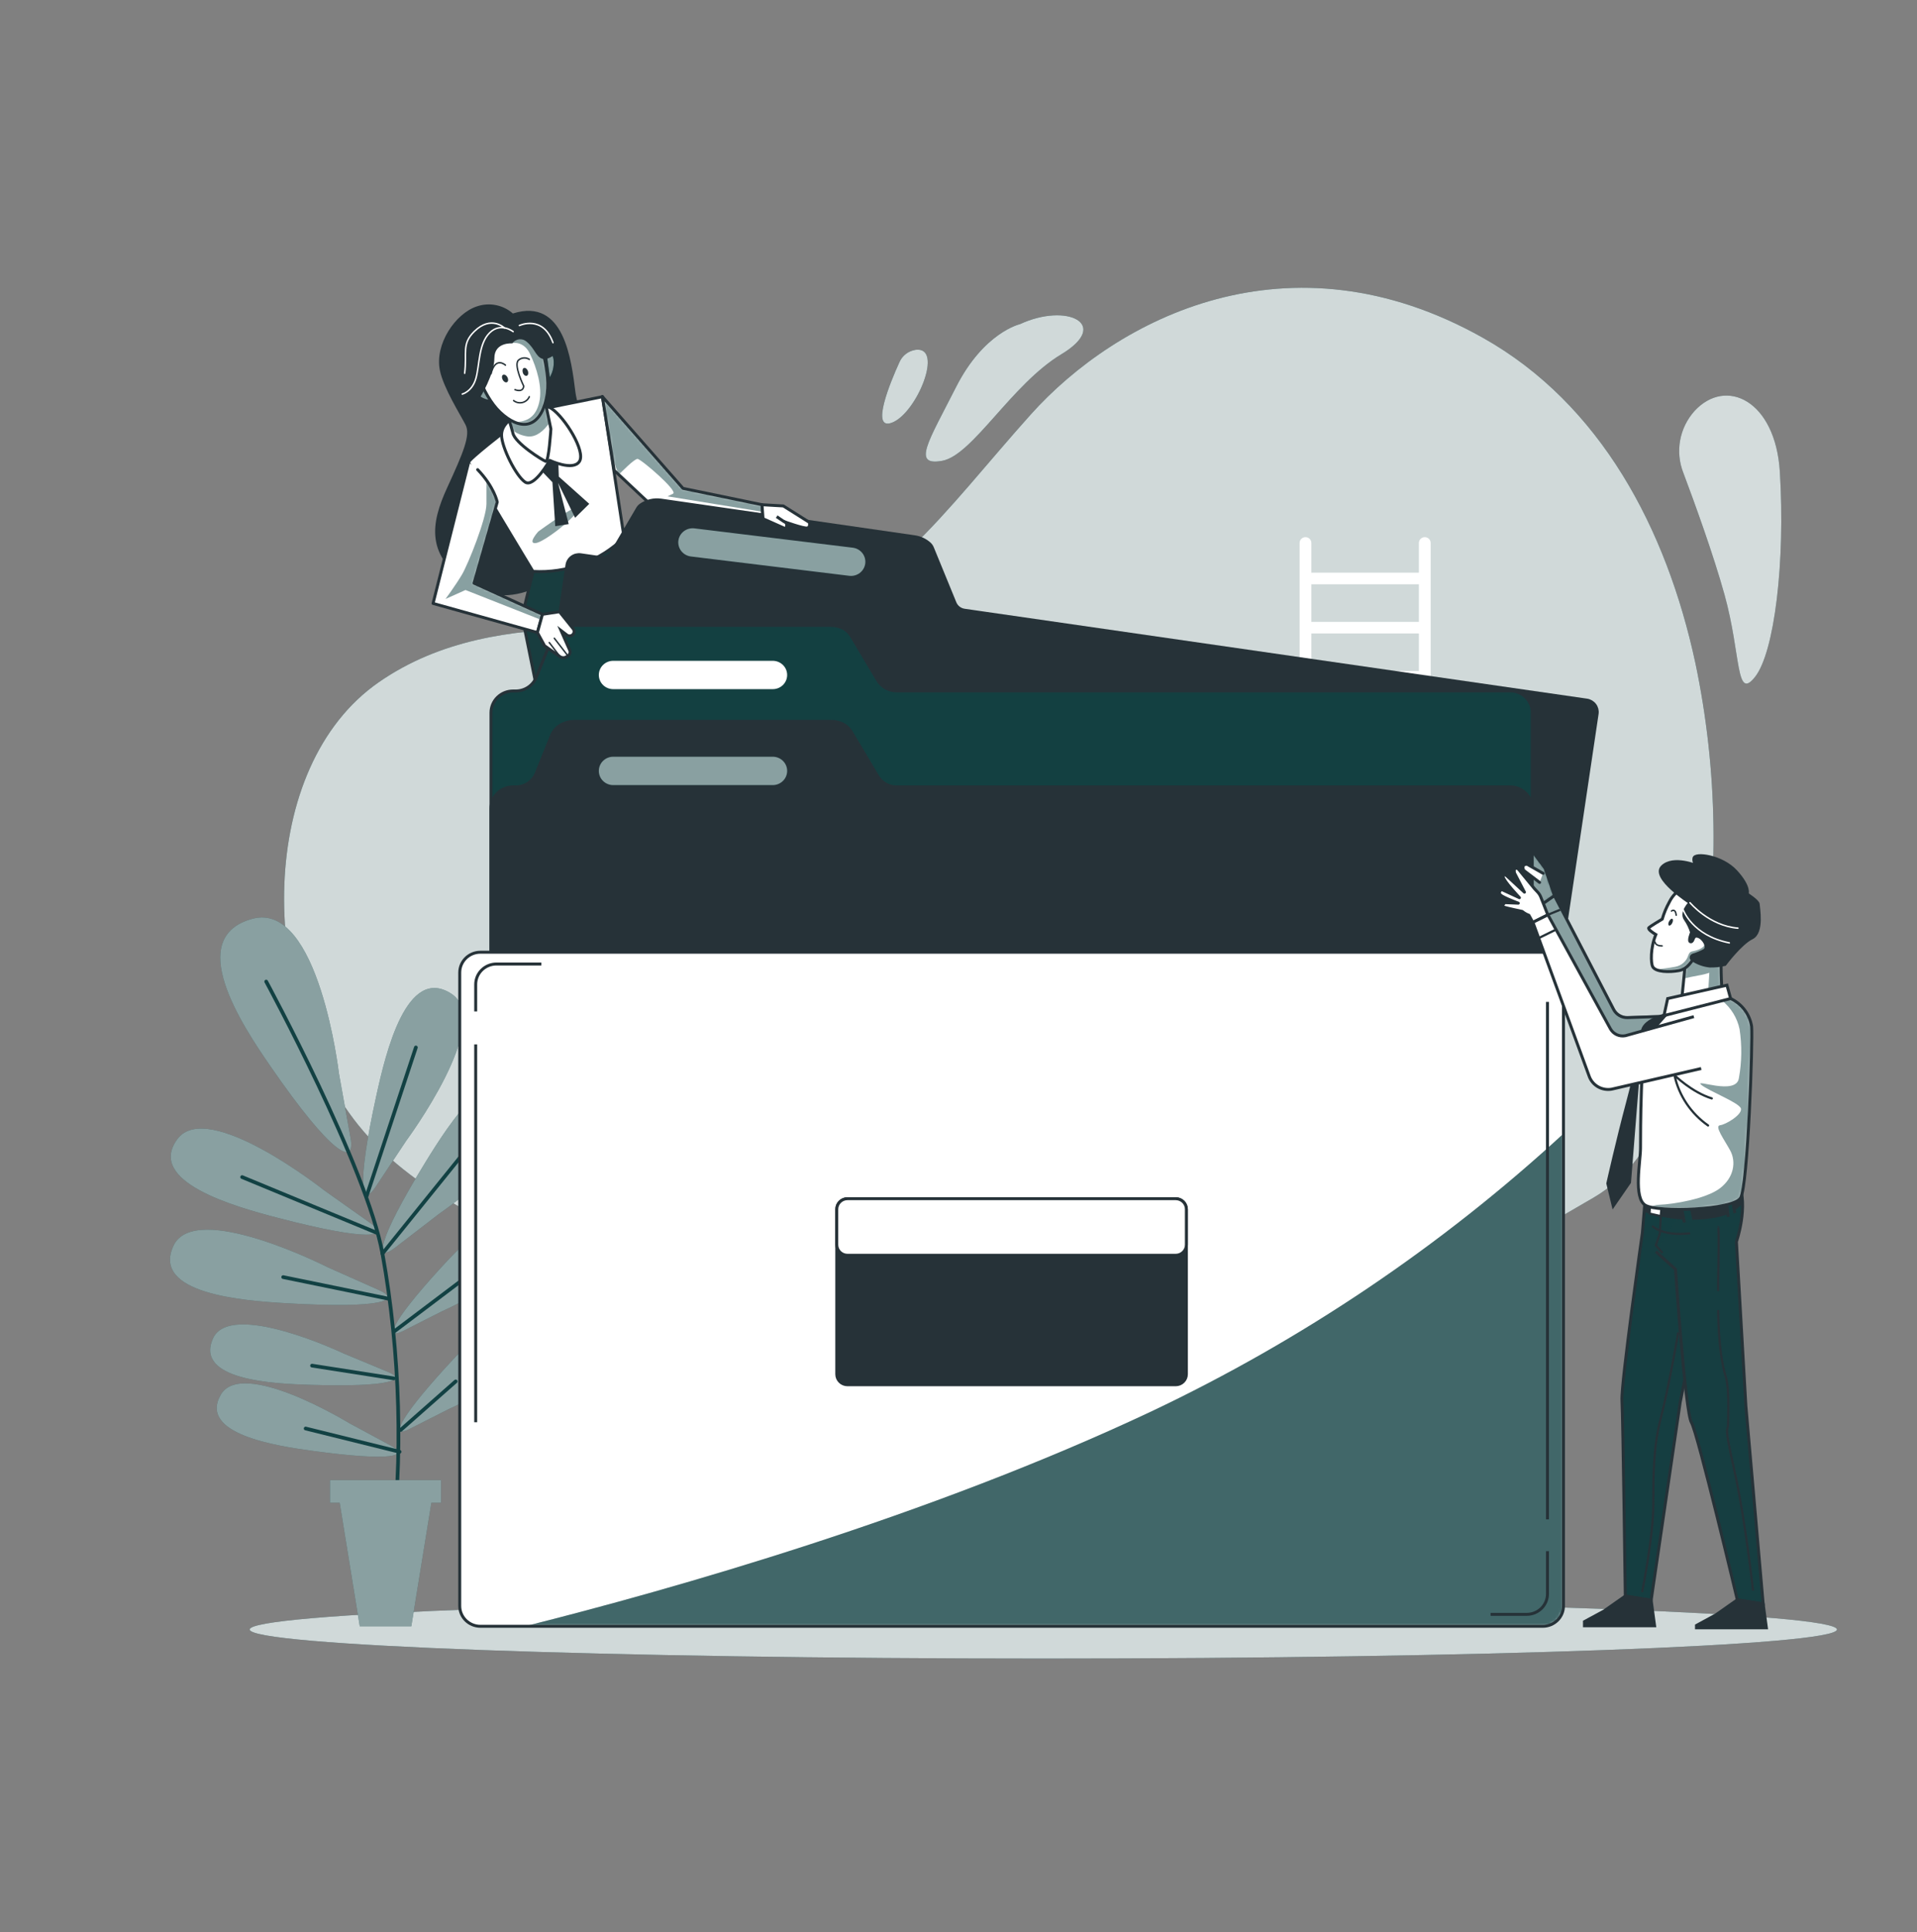 <svg width="649" height="654" viewBox="0 0 649 654" fill="none" xmlns="http://www.w3.org/2000/svg">
<rect x="0" y="0" width="649" height="654" fill="#808080" stroke="none"/>
<path d="M502.077 114.358C436.341 77.355 378.122 107.818 348.998 140.257C319.875 172.695 298.176 205.461 261.616 211.477C225.056 217.494 169.586 202.23 128.258 230.901C86.931 259.573 87.09 335.724 119.812 378.901C152.534 422.079 237.194 442.719 334.869 456.597C369.916 461.825 405.682 459.87 439.927 450.855L484.295 434.988C505.968 425.244 524.135 414.27 539.513 405.362C562.913 391.759 571.16 358.601 575.635 334.312C582.132 297.913 581.568 260.632 573.975 224.44C564.174 178.843 541.824 136.712 502.077 114.358Z" fill="#124143"/>
<path opacity="0.8" d="M502.077 114.358C436.341 77.355 378.122 107.818 348.998 140.257C319.875 172.695 298.176 205.461 261.616 211.477C225.056 217.494 169.586 202.23 128.258 230.901C86.931 259.573 87.09 335.724 119.812 378.901C152.534 422.079 237.194 442.719 334.869 456.597C369.916 461.825 405.682 459.87 439.927 450.855L484.295 434.988C505.968 425.244 524.135 414.27 539.513 405.362C562.913 391.759 571.16 358.601 575.635 334.312C582.132 297.913 581.568 260.632 573.975 224.44C564.174 178.843 541.824 136.712 502.077 114.358Z" fill="white"/>
<path opacity="0.8" d="M602.567 159.681C601.079 135.509 584.32 127.582 573.696 139.093C571.172 141.901 569.481 145.338 568.809 149.03C568.136 152.721 568.509 156.524 569.885 160.021C573.616 169.948 580.031 187.567 583.855 201.354C589.486 221.706 587.6 237.428 594.174 229.109C600.747 220.79 604.439 190.209 602.567 159.681Z" fill="#124143"/>
<path opacity="0.8" d="M602.567 159.681C601.079 135.509 584.32 127.582 573.696 139.093C571.172 141.901 569.481 145.338 568.809 149.03C568.136 152.721 568.509 156.524 569.885 160.021C573.616 169.948 580.031 187.567 583.855 201.354C589.486 221.706 587.6 237.428 594.174 229.109C600.747 220.79 604.439 190.209 602.567 159.681Z" fill="white"/>
<path d="M318.959 155.979C329.278 154.135 342.425 130.081 359.33 119.904C376.236 109.728 361.216 102.325 345.28 109.728C345.28 109.728 333.062 112.501 323.674 131.009C314.285 149.517 308.627 157.823 318.959 155.979Z" fill="#124143"/>
<path opacity="0.8" d="M318.959 155.979C329.278 154.135 342.425 130.081 359.33 119.904C376.236 109.728 361.216 102.325 345.28 109.728C345.28 109.728 333.062 112.501 323.674 131.009C314.285 149.517 308.627 157.823 318.959 155.979Z" fill="white"/>
<path d="M302.054 143.03C310.433 139.721 319.57 117.249 310.022 118.4C308.815 118.572 307.674 119.048 306.709 119.781C305.744 120.514 304.986 121.48 304.51 122.586C301.456 129.27 294.511 145.999 302.054 143.03Z" fill="#124143"/>
<path opacity="0.8" d="M302.054 143.03C310.433 139.721 319.57 117.249 310.022 118.4C308.815 118.572 307.674 119.048 306.709 119.781C305.744 120.514 304.986 121.48 304.51 122.586C301.456 129.27 294.511 145.999 302.054 143.03Z" fill="white"/>
<path d="M353.221 561.381C501.61 561.381 621.902 556.977 621.902 551.544C621.902 546.112 501.61 541.708 353.221 541.708C204.833 541.708 84.54 546.112 84.54 551.544C84.54 556.977 204.833 561.381 353.221 561.381Z" fill="#124143"/>
<path opacity="0.8" d="M353.221 561.381C501.61 561.381 621.902 556.977 621.902 551.544C621.902 546.112 501.61 541.708 353.221 541.708C204.833 541.708 84.54 546.112 84.54 551.544C84.54 556.977 204.833 561.381 353.221 561.381Z" fill="white"/>
<path d="M482.356 181.812C481.828 181.812 481.321 182.019 480.948 182.387C480.574 182.755 480.364 183.254 480.364 183.774V193.833H443.964V183.774C443.964 183.254 443.754 182.755 443.38 182.387C443.007 182.019 442.5 181.812 441.972 181.812C441.443 181.812 440.937 182.019 440.563 182.387C440.19 182.755 439.98 183.254 439.98 183.774V437.134C439.98 437.654 440.19 438.153 440.563 438.521C440.937 438.889 441.443 439.096 441.972 439.096C442.5 439.096 443.007 438.889 443.38 438.521C443.754 438.153 443.964 437.654 443.964 437.134V380.458H480.364V437.134C480.364 437.654 480.574 438.153 480.948 438.521C481.321 438.889 481.828 439.096 482.356 439.096C482.885 439.096 483.391 438.889 483.765 438.521C484.138 438.153 484.348 437.654 484.348 437.134V183.735C484.338 183.221 484.123 182.732 483.751 182.373C483.378 182.013 482.878 181.812 482.356 181.812ZM480.364 376.573H443.964V363.859H480.364V376.573ZM480.364 359.922H443.964V347.222H480.364V359.922ZM480.364 343.285H443.964V330.623H480.364V343.285ZM480.364 326.66H443.964V314.051H480.364V326.66ZM480.364 310.048H443.964V297.583H480.364V310.048ZM480.364 293.489H443.964V280.945H480.364V293.489ZM480.364 277.008H443.964V264.347H480.364V277.008ZM480.364 260.37H443.964V247.709H480.364V260.37ZM480.364 243.772H443.964V231.071H480.364V243.772ZM480.364 227.134H443.964V214.407H480.364V227.134ZM480.364 210.483H443.964V197.757H480.364V210.483Z" fill="white"/>
<path d="M137.554 386.069C137.554 386.069 167.368 345.874 152.826 336.365C137.7 326.542 130.595 356.299 127.395 370.91C120.569 402.092 122.495 408.711 127.076 401.857L137.554 386.069Z" fill="#124143"/>
<path opacity="0.5" d="M137.554 386.069C137.554 386.069 167.368 345.874 152.826 336.365C137.7 326.542 130.595 356.299 127.395 370.91C120.569 402.092 122.495 408.711 127.076 401.857L137.554 386.069Z" fill="white"/>
<path d="M148.736 410.79C148.736 410.79 190.183 382.302 179.546 368.725C168.483 354.586 151.95 380.497 144.101 393.263C127.355 420.574 127.01 427.454 133.597 422.432L148.736 410.79Z" fill="#124143"/>
<path opacity="0.5" d="M148.736 410.79C148.736 410.79 190.183 382.302 179.546 368.725C168.483 354.586 151.95 380.497 144.101 393.263C127.355 420.574 127.01 427.454 133.597 422.432L148.736 410.79Z" fill="white"/>
<path d="M149.639 443.831C149.639 443.831 185.495 427.965 179.373 416.062C172.998 403.675 156.545 421.098 148.67 429.756C131.844 448.252 130.569 453.457 136.346 450.567L149.639 443.831Z" fill="#124143"/>
<path opacity="0.5" d="M149.639 443.831C149.639 443.831 185.495 427.965 179.373 416.062C172.998 403.675 156.545 421.098 148.67 429.756C131.844 448.252 130.569 453.457 136.346 450.567L149.639 443.831Z" fill="white"/>
<path d="M151.764 477.015C151.764 477.015 187.62 461.148 181.511 449.246C175.123 436.872 158.683 454.281 150.794 462.954C133.982 481.449 132.694 486.654 138.484 483.751L151.764 477.015Z" fill="#124143"/>
<path opacity="0.5" d="M151.764 477.015C151.764 477.015 187.62 461.148 181.511 449.246C175.123 436.872 158.683 454.281 150.794 462.954C133.982 481.449 132.694 486.654 138.484 483.751L151.764 477.015Z" fill="white"/>
<path d="M109.706 402.864C109.706 402.864 70.291 371.694 60.052 385.559C49.428 399.947 79.255 408.358 93.929 412.177C125.244 420.326 132.043 418.717 125.297 413.904L109.706 402.864Z" fill="#124143"/>
<path opacity="0.5" d="M109.706 402.864C109.706 402.864 70.291 371.694 60.052 385.559C49.428 399.947 79.255 408.358 93.929 412.177C125.244 420.326 132.043 418.717 125.297 413.904L109.706 402.864Z" fill="white"/>
<path d="M110.875 428.906C110.875 428.906 65.962 406.069 58.724 421.673C51.194 437.905 82.137 440.26 97.236 441.123C129.573 442.98 135.921 440.077 128.338 436.676L110.875 428.906Z" fill="#124143"/>
<path opacity="0.5" d="M110.875 428.906C110.875 428.906 65.962 406.069 58.724 421.673C51.194 437.905 82.137 440.26 97.236 441.123C129.573 442.98 135.921 440.077 128.338 436.676L110.875 428.906Z" fill="white"/>
<path d="M116.306 458.101C116.306 458.101 77.794 439.789 72.044 453.17C66.055 467.074 92.269 468.356 105.111 468.735C132.495 469.572 137.793 466.956 131.299 464.34L116.306 458.101Z" fill="#124143"/>
<path opacity="0.5" d="M116.306 458.101C116.306 458.101 77.794 439.789 72.044 453.17C66.055 467.074 92.269 468.356 105.111 468.735C132.495 469.572 137.793 466.956 131.299 464.34L116.306 458.101Z" fill="white"/>
<path d="M118.192 481.684C118.192 481.684 81.858 459.448 74.7 472.149C67.25 485.346 93.186 489.362 105.908 491.089C133.052 494.777 138.59 492.75 132.468 489.388L118.192 481.684Z" fill="#124143"/>
<path opacity="0.5" d="M118.192 481.684C118.192 481.684 81.858 459.448 74.7 472.149C67.25 485.346 93.186 489.362 105.908 491.089C133.052 494.777 138.59 492.75 132.468 489.388L118.192 481.684Z" fill="white"/>
<path d="M114.752 363.375C114.752 363.375 107.927 304.999 85.537 310.964C62.283 317.19 81.752 346.725 91.632 361.008C112.628 391.406 120.357 394.754 118.697 385.258L114.752 363.375Z" fill="#124143"/>
<path opacity="0.5" d="M114.752 363.375C114.752 363.375 107.927 304.999 85.537 310.964C62.283 317.19 81.752 346.725 91.632 361.008C112.628 391.406 120.357 394.754 118.697 385.258L114.752 363.375Z" fill="white"/>
<path d="M90.118 332.232C90.118 332.232 124.194 395.121 129.48 424.315C135.562 457.852 136.545 495.313 132.348 524.665" stroke="#124143" stroke-width="1.252" stroke-linecap="round" stroke-linejoin="round"/>
<path d="M124.102 404.891L140.795 354.533" stroke="#124143" stroke-width="1.252" stroke-linecap="round" stroke-linejoin="round"/>
<path d="M129.48 424.315L160.9 385.402" stroke="#124143" stroke-width="1.252" stroke-linecap="round" stroke-linejoin="round"/>
<path d="M127.475 417.239L81.977 398.417" stroke="#124143" stroke-width="1.252" stroke-linecap="round" stroke-linejoin="round"/>
<path d="M133.424 450.671L167.633 424.851" stroke="#124143" stroke-width="1.252" stroke-linecap="round" stroke-linejoin="round"/>
<path d="M131.605 439.593L95.868 432.268" stroke="#124143" stroke-width="1.252" stroke-linecap="round" stroke-linejoin="round"/>
<path d="M133.318 466.551L105.642 462.234" stroke="#124143" stroke-width="1.252" stroke-linecap="round" stroke-linejoin="round"/>
<path d="M135.655 483.999L154.274 467.571" stroke="#124143" stroke-width="1.252" stroke-linecap="round" stroke-linejoin="round"/>
<path d="M135.283 491.389L103.478 483.515" stroke="#124143" stroke-width="1.252" stroke-linecap="round" stroke-linejoin="round"/>
<path d="M111.725 500.977H149.32V508.642H146.04L139.254 550.459H121.791L115.005 508.642H111.725V500.977Z" fill="#124143"/>
<path opacity="0.5" d="M111.725 500.977H149.32V508.642H146.04L139.254 550.459H121.791L115.005 508.642H111.725V500.977Z" fill="white"/>
<path d="M173.636 106.105C172.006 104.67 170.016 103.692 167.872 103.271C165.728 102.85 163.509 103.002 161.445 103.711C154.141 106.105 147.142 116.504 148.909 125.306C150.144 131.402 155.881 140.388 157.62 143.815C159.36 147.242 156.916 153.036 151.392 165.07C145.868 177.103 143.729 188.391 159.745 198.332C175.761 208.273 193.888 192.498 203.184 181.184C212.48 169.87 196.212 143.815 194.818 132.788C193.423 121.762 191.033 100.624 173.636 106.105Z" fill="#263238"/>
<path d="M211.285 181.943C207.3 185.87 202.485 188.883 197.183 190.769C191.88 192.654 186.221 193.366 180.608 192.852L176.77 208.613L184.074 244.596L231.763 220.254L220.966 192.786L211.285 181.943Z" fill="#124143" stroke="#263238" stroke-linecap="round" stroke-linejoin="round"/>
<path opacity="0.3" d="M211.285 181.943C207.3 185.87 202.485 188.883 197.183 190.769C191.88 192.654 186.221 193.366 180.608 192.852L176.77 208.613L184.074 244.596L231.763 220.254L220.966 192.786L211.285 181.943Z" fill="#263238"/>
<path d="M211.285 181.943L203.981 134.279L182.334 138.648L171.538 145.502C171.538 145.502 158.656 155.456 158.656 156.476C158.656 157.496 180.449 193.414 180.449 193.414C186.119 193.744 191.795 192.894 197.109 190.917C202.422 188.94 207.253 185.882 211.285 181.943Z" fill="white"/>
<path d="M211.285 181.943L203.981 134.279L182.334 138.648L171.538 145.502C171.538 145.502 158.656 155.456 158.656 156.476C158.656 157.496 180.449 193.414 180.449 193.414C186.119 193.744 191.795 192.894 197.109 190.917C202.422 188.94 207.253 185.882 211.285 181.943Z" stroke="#263238" stroke-linecap="round" stroke-linejoin="round"/>
<path opacity="0.5" d="M182.242 179.902C182.242 179.902 197.5 168.758 196.093 172.054C194.685 175.35 184.141 183.578 181.312 183.826C178.483 184.075 182.242 179.902 182.242 179.902Z" fill="#124143"/>
<path d="M182.706 158.739L183.304 159.354L187.022 163.225L187.978 178.097L192.533 177.391L188.935 163.461L194.698 175.259L199.492 170.537L189.187 161.329L188.935 154.017L183.662 151.414" fill="#263238"/>
<path d="M174.327 141.081C174.327 141.081 169.798 143.134 169.798 147.242C169.798 151.349 174.698 161.119 177.766 163.173C180.834 165.227 186.093 155.822 186.093 155.822C186.093 155.822 194.061 159.589 196.185 156.162C198.31 152.735 191.312 141.421 186.797 138.334C182.281 135.247 174.327 141.081 174.327 141.081Z" fill="white" stroke="#263238" stroke-linecap="round" stroke-linejoin="round"/>
<path d="M170.502 136.961C171.747 140.094 172.794 143.3 173.636 146.561C174.327 149.988 183.729 155.822 184.765 156.162C185.801 156.502 186.504 145.188 186.504 145.188L183.729 131.82L170.502 136.961Z" fill="white"/>
<mask id="mask0_2_57" style="mask-type:luminance" maskUnits="userSpaceOnUse" x="170" y="131" width="17" height="26">
<path d="M170.502 136.961C171.747 140.094 172.794 143.3 173.636 146.561C174.327 149.988 183.729 155.822 184.765 156.162C185.801 156.502 186.504 145.188 186.504 145.188L183.729 131.82L170.502 136.961Z" fill="white"/>
</mask>
<g mask="url(#mask0_2_57)">
<g style="mix-blend-mode:multiply" opacity="0.5">
<path d="M184.021 133.246C183.437 133.085 182.842 132.962 182.241 132.88L172.64 136.215L171.378 139.459C172.016 141.212 172.826 143.566 173.317 145.476C174.891 146.726 176.793 147.51 178.802 147.739C181.684 147.935 184.22 145.737 186.013 143.043L184.021 133.246Z" fill="#124143"/>
</g>
</g>
<path d="M170.502 136.961C171.747 140.094 172.794 143.3 173.636 146.561C174.327 149.988 183.729 155.822 184.765 156.162C185.801 156.502 186.504 145.188 186.504 145.188L183.729 131.82L170.502 136.961Z" stroke="#263238" stroke-linecap="round" stroke-linejoin="round"/>
<path d="M164.234 131.127C164.234 131.127 160.396 128.053 160.396 131.127C160.396 134.201 163.889 135.927 166.664 135.927" fill="white"/>
<path d="M164.234 131.127C164.234 131.127 160.396 128.053 160.396 131.127C160.396 134.201 163.889 135.927 166.664 135.927" stroke="#263238" stroke-linecap="round" stroke-linejoin="round"/>
<path d="M184.765 121.186C184.765 121.186 187.208 117.419 187.899 121.539C188.217 124.222 187.47 126.921 185.814 129.073L184.765 121.186Z" fill="white" stroke="#263238" stroke-linecap="round" stroke-linejoin="round"/>
<g opacity="0.5">
<path d="M164.234 131.127C164.234 131.127 160.396 128.053 160.396 131.127C160.396 134.201 163.889 135.927 166.664 135.927" fill="#124143"/>
<path d="M164.234 131.127C164.234 131.127 160.396 128.053 160.396 131.127C160.396 134.201 163.889 135.927 166.664 135.927" stroke="#263238" stroke-linecap="round" stroke-linejoin="round"/>
</g>
<path opacity="0.5" d="M184.765 121.186C184.765 121.186 187.208 117.419 187.899 121.539C188.217 124.222 187.47 126.921 185.814 129.073L184.765 121.186Z" fill="#124143" stroke="#263238" stroke-linecap="round" stroke-linejoin="round"/>
<path d="M159.918 121.212C159.918 121.212 162.906 133.468 169.32 139.524C175.734 145.58 182.6 145.633 184.977 134.842C186.929 125.947 182.082 114.084 182.082 114.084C182.082 114.084 166.438 101.396 159.918 121.212Z" fill="white"/>
<mask id="mask1_2_57" style="mask-type:luminance" maskUnits="userSpaceOnUse" x="159" y="110" width="27" height="34">
<path d="M159.918 121.212C159.918 121.212 162.906 133.468 169.32 139.524C175.734 145.58 182.6 145.633 184.977 134.842C186.929 125.947 182.082 114.084 182.082 114.084C182.082 114.084 166.438 101.396 159.918 121.212Z" fill="white"/>
</mask>
<g mask="url(#mask1_2_57)">
<g style="mix-blend-mode:multiply" opacity="0.5">
<path d="M171.06 110.094L173.49 116.111C173.49 116.111 177.315 115.274 179.466 119.826C181.617 124.378 183.782 131.049 182.547 136.215C181.365 141.133 178.563 142.755 174.247 142.873C178.948 144.848 183.211 142.873 184.977 134.816C186.929 125.921 182.082 114.058 182.082 114.058C182.082 114.058 176.783 109.78 171.06 110.094Z" fill="#124143"/>
</g>
</g>
<path d="M159.918 121.212C159.918 121.212 162.906 133.468 169.32 139.524C175.734 145.58 182.6 145.633 184.977 134.842C186.929 125.947 182.082 114.084 182.082 114.084C182.082 114.084 166.438 101.396 159.918 121.212Z" stroke="#263238" stroke-linecap="round" stroke-linejoin="round"/>
<path d="M171.79 127.687C172.162 128.38 172.096 129.126 171.644 129.361C171.193 129.597 170.529 129.217 170.17 128.524C169.812 127.831 169.865 127.098 170.316 126.863C170.768 126.627 171.432 127.007 171.79 127.687Z" fill="#263238"/>
<path d="M178.722 125.568C178.988 126.3 178.815 127.033 178.337 127.19C177.859 127.347 177.248 126.902 177.009 126.17C176.77 125.437 176.916 124.705 177.394 124.548C177.872 124.391 178.457 124.862 178.722 125.568Z" fill="#263238"/>
<path d="M179.2 121.644C178.658 121.285 178.011 121.111 177.358 121.149C176.706 121.187 176.084 121.434 175.588 121.853C173.676 123.318 177.288 130.656 177.288 130.656C177.288 130.656 177.354 132.971 174.34 131.899" stroke="#263238" stroke-width="0.5" stroke-linecap="round" stroke-linejoin="round"/>
<path d="M179.2 134.279C178.994 134.761 178.676 135.189 178.272 135.529C177.869 135.869 177.391 136.112 176.876 136.239C176.361 136.366 175.823 136.373 175.304 136.26C174.786 136.147 174.301 135.916 173.888 135.587" stroke="#263238" stroke-width="0.5" stroke-linecap="round" stroke-linejoin="round"/>
<path d="M171.113 123.593C171.113 123.593 167.713 120.441 166.226 126.523" stroke="#263238" stroke-width="0.5" stroke-linecap="round" stroke-linejoin="round"/>
<path d="M182.281 110.199C178.55 107.007 175.535 107.047 174.221 107.465C172.99 106.709 171.59 106.26 170.144 106.157C159.705 104.784 158.311 112.697 158.311 120.218C158.311 127.739 151.671 136.673 156.226 137.706C157.473 138.001 158.785 137.853 159.931 137.288C161.078 136.723 161.986 135.778 162.494 134.619C162.494 134.619 167.368 126.771 167.368 121.239C167.368 115.706 173.437 116.229 173.437 116.229C173.699 115.848 174.042 115.527 174.441 115.289C174.841 115.05 175.288 114.9 175.752 114.848C176.216 114.796 176.687 114.843 177.131 114.987C177.574 115.13 177.982 115.366 178.324 115.68C181.086 118.008 181.405 120.741 183.636 121.448C185.867 122.154 189.599 118.623 189.599 118.623C187.473 115.565 185.02 112.741 182.281 110.199Z" fill="#263238"/>
<path d="M173.729 112.253C173.729 112.253 169.533 108.93 165.761 112.658C161.99 116.386 162.401 123.436 161.14 128.001C159.878 132.566 156.505 133.39 156.505 133.39" stroke="white" stroke-width="0.5" stroke-linecap="round" stroke-linejoin="round"/>
<path d="M170.794 111.01C170.794 111.01 166.266 106.589 160.569 112.187C156.226 116.477 158.165 119.29 157.315 126.34" stroke="white" stroke-width="0.5" stroke-linecap="round" stroke-linejoin="round"/>
<path d="M175.841 110.173C175.841 110.173 183.809 106.445 187.208 115.98" stroke="white" stroke-width="0.5" stroke-linecap="round" stroke-linejoin="round"/>
<path d="M158.656 156.502L146.611 204.244L181.936 214.107L183.676 207.933L160.476 197.39L168.351 169.922C168.351 169.922 167.315 164.782 161.711 158.961" fill="white"/>
<mask id="mask2_2_57" style="mask-type:luminance" maskUnits="userSpaceOnUse" x="146" y="156" width="38" height="59">
<path d="M158.656 156.502L146.611 204.244L181.936 214.107L183.676 207.933L160.476 197.39L168.351 169.922C168.351 169.922 167.315 164.782 161.711 158.961" fill="white"/>
</mask>
<g mask="url(#mask2_2_57)">
<g style="mix-blend-mode:multiply" opacity="0.5">
<path d="M183.729 207.972L160.529 197.43L168.404 169.962C167.787 167.681 166.786 165.519 165.442 163.565L164.685 163.003V170.589C164.685 175.442 158.523 190.916 156.359 194.552C154.194 198.188 150.821 202.74 150.821 202.74L157.594 199.705L183.264 209.829L183.729 207.972Z" fill="#124143"/>
</g>
</g>
<path d="M158.656 156.502L146.611 204.244L181.936 214.107L183.676 207.933L160.476 197.39L168.351 169.922C168.351 169.922 167.315 164.782 161.711 158.961" stroke="#263238" stroke-linecap="round" stroke-linejoin="round"/>
<path d="M257.977 170.838L231.231 165.305L203.915 134.214L207.952 159.223L224.711 174.945L258.389 176.462L257.977 170.838Z" fill="white"/>
<mask id="mask3_2_57" style="mask-type:luminance" maskUnits="userSpaceOnUse" x="203" y="134" width="56" height="43">
<path d="M257.977 170.838L231.231 165.305L203.915 134.214L207.952 159.223L224.711 174.945L258.389 176.462L257.977 170.838Z" fill="white"/>
</mask>
<g mask="url(#mask3_2_57)">
<g style="mix-blend-mode:multiply" opacity="0.5">
<path d="M203.915 134.214L207.168 154.174L209.24 160.413L209.505 160.649C210.289 159.851 214.711 155.325 215.84 155.325C216.969 155.325 229.704 166.247 227.858 167.097L225.999 168L257.725 173.153L257.951 170.759L231.258 165.24L203.915 134.214Z" fill="#124143"/>
</g>
</g>
<path d="M257.977 170.838L231.231 165.305L203.915 134.214L207.952 159.223L224.711 174.945L258.389 176.462L257.977 170.838Z" stroke="#263238" stroke-linecap="round" stroke-linejoin="round"/>
<path d="M507.655 435.564L167.063 386.409C165.98 386.251 165.005 385.676 164.353 384.81C163.7 383.944 163.424 382.859 163.583 381.792L191.949 191.203C192.027 190.676 192.21 190.169 192.487 189.711C192.765 189.253 193.131 188.853 193.565 188.535C193.999 188.217 194.493 187.986 195.018 187.856C195.543 187.726 196.088 187.699 196.624 187.776L203.078 188.705C203.895 188.826 204.731 188.701 205.475 188.346C206.219 187.991 206.837 187.424 207.248 186.717L215.814 172.133C216.074 171.675 216.426 171.274 216.849 170.956C218.855 169.527 221.347 168.927 223.795 169.281L309.65 181.681C311.576 181.954 313.37 182.803 314.789 184.114C315.168 184.488 315.466 184.932 315.666 185.422L323.302 204.048C323.57 204.707 324.009 205.285 324.575 205.723C325.142 206.162 325.816 206.446 326.529 206.546L537.216 236.97C538.299 237.126 539.274 237.698 539.929 238.561C540.584 239.424 540.864 240.508 540.709 241.575L512.343 432.15C512.179 433.214 511.593 434.171 510.715 434.811C509.836 435.451 508.736 435.722 507.655 435.564Z" fill="#263238" stroke="#263238" stroke-miterlimit="10"/>
<path d="M511.28 434.635H173.689C172.709 434.635 171.739 434.445 170.833 434.076C169.928 433.706 169.105 433.165 168.412 432.482C167.719 431.8 167.169 430.989 166.794 430.097C166.419 429.206 166.226 428.25 166.226 427.284V241.234C166.226 239.285 167.012 237.415 168.412 236.037C169.811 234.658 171.71 233.883 173.689 233.883H174.606C176.1 233.881 177.559 233.438 178.796 232.613C180.034 231.788 180.993 230.618 181.551 229.253L186.69 216.526C187.265 215.057 188.315 213.816 189.678 212.995C191.143 212.143 192.811 211.692 194.512 211.687H281.284C282.45 211.686 283.606 211.894 284.697 212.301C286.211 212.903 287.475 213.99 288.282 215.388L297.113 230.208C297.772 231.315 298.712 232.233 299.842 232.871C300.972 233.509 302.252 233.844 303.554 233.844H511.28C513.259 233.844 515.158 234.619 516.557 235.997C517.957 237.376 518.743 239.246 518.743 241.195V427.284C518.743 428.25 518.55 429.206 518.175 430.097C517.8 430.989 517.251 431.8 516.557 432.482C515.864 433.165 515.042 433.706 514.136 434.076C513.231 434.445 512.26 434.635 511.28 434.635Z" fill="#124143"/>
<mask id="mask4_2_57" style="mask-type:luminance" maskUnits="userSpaceOnUse" x="166" y="211" width="353" height="224">
<path d="M511.28 434.635H173.689C172.709 434.635 171.739 434.445 170.833 434.076C169.928 433.706 169.105 433.165 168.412 432.482C167.719 431.8 167.169 430.989 166.794 430.097C166.419 429.206 166.226 428.25 166.226 427.284V241.234C166.226 239.285 167.012 237.415 168.412 236.037C169.811 234.658 171.71 233.883 173.689 233.883H174.606C176.1 233.881 177.559 233.438 178.796 232.613C180.034 231.788 180.993 230.618 181.551 229.253L186.69 216.526C187.265 215.057 188.315 213.816 189.678 212.995C191.143 212.143 192.811 211.692 194.512 211.687H281.284C282.45 211.686 283.606 211.894 284.697 212.301C286.211 212.903 287.475 213.99 288.282 215.388L297.113 230.208C297.772 231.315 298.712 232.233 299.842 232.871C300.972 233.509 302.252 233.844 303.554 233.844H511.28C513.259 233.844 515.158 234.619 516.557 235.997C517.957 237.376 518.743 239.246 518.743 241.195V427.284C518.743 428.25 518.55 429.206 518.175 430.097C517.8 430.989 517.251 431.8 516.557 432.482C515.864 433.165 515.042 433.706 514.136 434.076C513.231 434.445 512.26 434.635 511.28 434.635Z" fill="white"/>
</mask>
<g mask="url(#mask4_2_57)">
<path opacity="0.1" d="M511.28 434.635H173.689C172.709 434.635 171.739 434.445 170.833 434.076C169.928 433.706 169.105 433.165 168.412 432.482C167.719 431.8 167.169 430.989 166.794 430.097C166.419 429.206 166.226 428.25 166.226 427.284V241.234C166.226 239.285 167.012 237.415 168.412 236.037C169.811 234.658 171.71 233.883 173.689 233.883H174.606C176.1 233.881 177.559 233.438 178.796 232.613C180.034 231.788 180.993 230.618 181.551 229.253L186.69 216.526C187.265 215.057 188.315 213.816 189.678 212.995C191.143 212.143 192.811 211.692 194.512 211.687H281.284C282.45 211.686 283.606 211.894 284.697 212.301C286.211 212.903 287.475 213.99 288.282 215.388L297.113 230.208C297.772 231.315 298.712 232.233 299.842 232.871C300.972 233.509 302.252 233.844 303.554 233.844H511.28C513.259 233.844 515.158 234.619 516.557 235.997C517.957 237.376 518.743 239.246 518.743 241.195V427.284C518.743 428.25 518.55 429.206 518.175 430.097C517.8 430.989 517.251 431.8 516.557 432.482C515.864 433.165 515.042 433.706 514.136 434.076C513.231 434.445 512.26 434.635 511.28 434.635Z" fill="#263238"/>
</g>
<path d="M511.28 434.635H173.689C172.709 434.635 171.739 434.445 170.833 434.076C169.928 433.706 169.105 433.165 168.412 432.482C167.719 431.8 167.169 430.989 166.794 430.097C166.419 429.206 166.226 428.25 166.226 427.284V241.234C166.226 239.285 167.012 237.415 168.412 236.037C169.811 234.658 171.71 233.883 173.689 233.883H174.606C176.1 233.881 177.559 233.438 178.796 232.613C180.034 231.788 180.993 230.618 181.551 229.253L186.69 216.526C187.265 215.057 188.315 213.816 189.678 212.995C191.143 212.143 192.811 211.692 194.512 211.687H281.284C282.45 211.686 283.606 211.894 284.697 212.301C286.211 212.903 287.475 213.99 288.282 215.388L297.114 230.208C297.772 231.315 298.712 232.233 299.842 232.871C300.972 233.509 302.252 233.844 303.554 233.844H511.28C513.259 233.844 515.158 234.619 516.557 235.997C517.957 237.376 518.743 239.246 518.743 241.195V427.284C518.743 428.25 518.55 429.206 518.175 430.097C517.8 430.989 517.251 431.8 516.557 432.482C515.864 433.165 515.042 433.706 514.136 434.076C513.231 434.445 512.26 434.635 511.28 434.635Z" stroke="#263238" stroke-miterlimit="10"/>
<path d="M261.616 233.256H207.593C206.304 233.256 205.068 232.751 204.156 231.853C203.245 230.956 202.733 229.738 202.733 228.468C202.731 227.839 202.855 227.215 203.099 226.632C203.342 226.05 203.7 225.521 204.152 225.075C204.603 224.629 205.139 224.275 205.73 224.034C206.321 223.792 206.954 223.668 207.593 223.668H261.616C262.909 223.668 264.148 224.174 265.062 225.074C265.976 225.974 266.49 227.195 266.49 228.468C266.49 229.098 266.364 229.722 266.119 230.303C265.874 230.885 265.514 231.413 265.062 231.858C264.609 232.303 264.072 232.655 263.48 232.895C262.889 233.135 262.256 233.257 261.616 233.256Z" fill="white"/>
<path d="M511.28 467.1H173.689C171.71 467.1 169.811 466.325 168.412 464.947C167.012 463.568 166.226 461.698 166.226 459.749V273.699C166.226 271.749 167.012 269.88 168.412 268.501C169.811 267.123 171.71 266.348 173.689 266.348H174.606C176.1 266.347 177.56 265.905 178.798 265.08C180.036 264.255 180.994 263.084 181.551 261.718L186.69 249.004C187.261 247.533 188.312 246.291 189.678 245.472C191.141 244.615 192.811 244.163 194.512 244.164H281.284C282.45 244.163 283.606 244.371 284.697 244.779C286.215 245.381 287.48 246.474 288.282 247.879L297.113 262.712C297.772 263.819 298.712 264.737 299.842 265.375C300.972 266.013 302.252 266.348 303.554 266.348H511.28C513.259 266.348 515.158 267.123 516.557 268.501C517.957 269.88 518.743 271.749 518.743 273.699V459.749C518.743 461.698 517.957 463.568 516.557 464.947C515.158 466.325 513.259 467.1 511.28 467.1Z" fill="#263238" stroke="#263238" stroke-miterlimit="10"/>
<path d="M287.499 194.892L233.901 188.352C232.62 188.192 231.457 187.539 230.663 186.537C229.869 185.535 229.51 184.264 229.664 183.002C229.827 181.74 230.491 180.592 231.512 179.812C232.533 179.032 233.827 178.684 235.109 178.843L288.694 185.383C289.976 185.54 291.142 186.191 291.936 187.194C292.73 188.197 293.088 189.47 292.93 190.733C292.851 191.357 292.648 191.96 292.333 192.508C292.017 193.055 291.595 193.535 291.09 193.922C290.586 194.308 290.009 194.593 289.393 194.759C288.776 194.926 288.133 194.971 287.499 194.892Z" fill="#124143"/>
<path opacity="0.5" d="M287.499 194.892L233.901 188.352C232.62 188.192 231.457 187.539 230.663 186.537C229.869 185.535 229.51 184.264 229.664 183.002C229.827 181.74 230.491 180.592 231.512 179.812C232.533 179.032 233.827 178.684 235.109 178.843L288.694 185.383C289.976 185.54 291.142 186.191 291.936 187.194C292.73 188.197 293.088 189.47 292.93 190.733C292.851 191.357 292.648 191.96 292.333 192.508C292.017 193.055 291.595 193.535 291.09 193.922C290.586 194.308 290.009 194.593 289.393 194.759C288.776 194.926 288.133 194.971 287.499 194.892Z" fill="white"/>
<path d="M261.616 265.733H207.593C206.954 265.733 206.321 265.609 205.73 265.368C205.139 265.126 204.603 264.772 204.152 264.326C203.7 263.881 203.342 263.351 203.099 262.769C202.855 262.187 202.731 261.563 202.733 260.933C202.733 259.662 203.244 258.443 204.155 257.543C205.067 256.643 206.303 256.136 207.593 256.133H261.616C262.909 256.133 264.148 256.638 265.062 257.539C265.976 258.439 266.49 259.66 266.49 260.933C266.49 262.206 265.976 263.427 265.062 264.327C264.148 265.228 262.909 265.733 261.616 265.733Z" fill="#124143"/>
<path opacity="0.5" d="M261.616 265.733H207.593C206.954 265.733 206.321 265.609 205.73 265.368C205.139 265.126 204.603 264.772 204.152 264.326C203.7 263.881 203.342 263.351 203.099 262.769C202.855 262.187 202.731 261.563 202.733 260.933C202.733 259.662 203.244 258.443 204.155 257.543C205.067 256.643 206.303 256.136 207.593 256.133H261.616C262.909 256.133 264.148 256.638 265.062 257.539C265.976 258.439 266.49 259.66 266.49 260.933C266.49 262.206 265.976 263.427 265.062 264.327C264.148 265.228 262.909 265.733 261.616 265.733Z" fill="white"/>
<path d="M522.316 322.304H162.64C158.775 322.304 155.642 325.39 155.642 329.197V543.566C155.642 547.373 158.775 550.459 162.64 550.459H522.316C526.181 550.459 529.314 547.373 529.314 543.566V329.197C529.314 325.39 526.181 322.304 522.316 322.304Z" fill="white"/>
<mask id="mask5_2_57" style="mask-type:luminance" maskUnits="userSpaceOnUse" x="155" y="322" width="375" height="229">
<path d="M522.316 322.304H162.64C158.775 322.304 155.642 325.39 155.642 329.197V543.566C155.642 547.373 158.775 550.459 162.64 550.459H522.316C526.181 550.459 529.314 547.373 529.314 543.566V329.197C529.314 325.39 526.181 322.304 522.316 322.304Z" fill="white"/>
</mask>
<g mask="url(#mask5_2_57)">
<g style="mix-blend-mode:multiply">
<path d="M529.314 383.715C487.894 421.844 440.833 453.554 389.741 477.76C314.245 513.325 227.951 537.837 177.673 550.459H522.302C523.223 550.46 524.134 550.283 524.985 549.938C525.835 549.592 526.608 549.085 527.26 548.444C527.911 547.804 528.428 547.044 528.78 546.206C529.133 545.369 529.314 544.472 529.314 543.566V383.715Z" fill="#124143"/>
</g>
<path opacity="0.2" d="M529.314 383.715C487.894 421.844 440.833 453.554 389.741 477.76C314.245 513.325 227.951 537.837 177.673 550.459H522.302C523.223 550.46 524.134 550.283 524.985 549.938C525.835 549.592 526.608 549.085 527.26 548.444C527.911 547.804 528.428 547.044 528.78 546.206C529.133 545.369 529.314 544.472 529.314 543.566V383.715Z" fill="white"/>
</g>
<path d="M522.316 322.304H162.64C158.775 322.304 155.642 325.39 155.642 329.197V543.566C155.642 547.373 158.775 550.459 162.64 550.459H522.316C526.181 550.459 529.314 547.373 529.314 543.566V329.197C529.314 325.39 526.181 322.304 522.316 322.304Z" stroke="#263238" stroke-miterlimit="10"/>
<path d="M161.047 342.343V333.187C161.05 331.357 161.79 329.604 163.105 328.312C164.42 327.02 166.201 326.294 168.058 326.294H183.264" stroke="#263238" stroke-miterlimit="10"/>
<path d="M161.047 481.396V353.5" stroke="#263238" stroke-miterlimit="10"/>
<path d="M523.896 525.031V539.511C523.898 540.417 523.718 541.315 523.367 542.153C523.016 542.99 522.501 543.752 521.851 544.393C521.201 545.035 520.429 545.544 519.579 545.891C518.729 546.238 517.818 546.417 516.898 546.417H504.64" stroke="#263238" stroke-miterlimit="10"/>
<path d="M523.896 339.125V514.266" stroke="#263238" stroke-miterlimit="10"/>
<path d="M398.028 405.729H286.914C284.912 405.729 283.289 407.327 283.289 409.299V465.138C283.289 467.11 284.912 468.709 286.914 468.709H398.028C400.031 468.709 401.654 467.11 401.654 465.138V409.299C401.654 407.327 400.031 405.729 398.028 405.729Z" fill="#263238" stroke="#263238" stroke-miterlimit="10"/>
<path d="M398.028 405.729H286.914C284.912 405.729 283.289 407.327 283.289 409.299V421.307C283.289 423.279 284.912 424.878 286.914 424.878H398.028C400.031 424.878 401.654 423.279 401.654 421.307V409.299C401.654 407.327 400.031 405.729 398.028 405.729Z" fill="white" stroke="#263238" stroke-miterlimit="10"/>
<path d="M181.936 214.107L184.366 218.567L189.532 222.229C189.857 222.464 190.246 222.597 190.649 222.611C191.051 222.625 191.449 222.52 191.79 222.308L192.241 222.02C192.57 221.824 192.814 221.516 192.929 221.155C193.044 220.794 193.021 220.404 192.865 220.058L189.931 213.413L191.909 214.931C192.223 215.169 192.619 215.278 193.013 215.234C193.408 215.19 193.769 214.997 194.021 214.695C194.24 214.426 194.359 214.092 194.359 213.747C194.359 213.402 194.24 213.068 194.021 212.799L189.413 207.056L183.649 207.933L181.936 214.107Z" fill="white" stroke="#263238" stroke-miterlimit="10"/>
<path d="M192.295 222.02L187.673 216.042" stroke="#263238" stroke-width="0.5" stroke-linecap="round" stroke-linejoin="round"/>
<path d="M189.585 222.229L185.96 217.494" stroke="#263238" stroke-width="0.5" stroke-linecap="round" stroke-linejoin="round"/>
<path d="M257.977 170.838L265.202 171.256L273.993 176.789C273.993 176.789 274.484 178.477 273.263 178.712C272.041 178.947 265.441 176.554 265.441 176.554L258.389 176.462L257.977 170.838Z" fill="white" stroke="#263238" stroke-miterlimit="10"/>
<path d="M258.349 175.586L265.932 178.961C265.932 178.961 267.154 177.273 265.441 176.554L262.944 174.867" fill="white"/>
<path d="M258.349 175.586L265.932 178.961C265.932 178.961 267.154 177.273 265.441 176.554L262.944 174.867" stroke="#263238" stroke-linejoin="round"/>
<path d="M526.247 303.142L523.113 293.908L519.593 289.16C519.536 289.073 519.45 289.007 519.351 288.974C519.251 288.94 519.143 288.939 519.043 288.972C518.943 289.005 518.857 289.069 518.798 289.155C518.739 289.241 518.711 289.344 518.717 289.447V303.129L521.373 306.569L526.247 303.142Z" fill="white"/>
<path d="M577.322 343.52L551.027 344.436C550.057 344.469 549.097 344.23 548.26 343.746C547.423 343.262 546.743 342.553 546.299 341.702L526.247 303.142C526.247 303.142 521.731 305.549 521.386 306.569C521.041 307.589 536.233 345.116 540.894 356.639C541.286 357.607 541.973 358.431 542.86 358.997C543.748 359.564 544.791 359.846 545.848 359.805L575.237 358.575" fill="white"/>
<path d="M577.322 343.52L551.027 344.436C550.057 344.469 549.097 344.23 548.26 343.746C547.423 343.262 546.743 342.553 546.299 341.702L526.247 303.142C526.247 303.142 521.731 305.549 521.386 306.569C521.041 307.589 536.233 345.116 540.894 356.639C541.286 357.607 541.973 358.431 542.86 358.997C543.748 359.564 544.791 359.846 545.848 359.805L575.237 358.575" stroke="#263238" stroke-miterlimit="10"/>
<path d="M528.172 307.942L524.055 309.617" stroke="#263238" stroke-width="0.75" stroke-miterlimit="10"/>
<g opacity="0.5">
<path d="M577.322 343.52L551.027 344.436C550.057 344.469 549.097 344.23 548.26 343.746C547.423 343.262 546.743 342.553 546.299 341.702L526.247 303.142C526.247 303.142 521.731 305.549 521.386 306.569C521.041 307.589 536.233 345.116 540.894 356.639C541.286 357.607 541.973 358.431 542.86 358.997C543.748 359.564 544.791 359.846 545.848 359.805L575.237 358.575" fill="#124143"/>
<path d="M577.322 343.52L551.027 344.436C550.057 344.469 549.097 344.23 548.26 343.746C547.423 343.262 546.743 342.553 546.299 341.702L526.247 303.142C526.247 303.142 521.731 305.549 521.386 306.569C521.041 307.589 536.233 345.116 540.894 356.639C541.286 357.607 541.973 358.431 542.86 358.997C543.748 359.564 544.791 359.846 545.848 359.805L575.237 358.575" stroke="#263238" stroke-miterlimit="10"/>
<path d="M528.172 307.942L524.055 309.617" stroke="#263238" stroke-width="0.75" stroke-miterlimit="10"/>
</g>
<path d="M526.247 303.142L523.113 293.908L519.593 289.16C519.536 289.073 519.45 289.007 519.351 288.974C519.251 288.94 519.143 288.939 519.043 288.972C518.943 289.005 518.857 289.069 518.798 289.155C518.739 289.241 518.711 289.344 518.717 289.447V303.129L521.373 306.569L526.247 303.142Z" fill="#124143"/>
<mask id="mask6_2_57" style="mask-type:luminance" maskUnits="userSpaceOnUse" x="518" y="288" width="9" height="19">
<path d="M526.247 303.142L523.113 293.908L519.593 289.16C519.536 289.073 519.45 289.007 519.351 288.974C519.251 288.94 519.143 288.939 519.043 288.972C518.943 289.005 518.857 289.069 518.798 289.155C518.739 289.241 518.711 289.344 518.717 289.447V303.129L521.373 306.569L526.247 303.142Z" fill="white"/>
</mask>
<g mask="url(#mask6_2_57)">
<path opacity="0.5" d="M526.247 303.142L523.113 293.908L519.593 289.16C519.536 289.073 519.45 289.007 519.351 288.974C519.251 288.94 519.143 288.939 519.043 288.972C518.943 289.005 518.857 289.069 518.798 289.155C518.739 289.241 518.711 289.344 518.717 289.447V303.129L521.373 306.569L526.247 303.142Z" fill="white"/>
</g>
<path d="M526.247 303.142L523.113 293.908L519.593 289.16C519.536 289.073 519.45 289.007 519.351 288.974C519.251 288.94 519.143 288.939 519.043 288.972C518.943 289.005 518.857 289.069 518.798 289.155C518.739 289.241 518.711 289.344 518.717 289.447V303.129L521.373 306.569L526.247 303.142Z" stroke="#263238" stroke-miterlimit="10"/>
<path d="M585.462 319.152C584.2 320.728 583.294 322.552 582.806 324.502C582.421 327.013 583.032 336.679 583.032 336.679L569.354 338.196C569.354 338.196 570.389 328.373 570.442 326.738C570.88 324.711 571.753 322.799 573.001 321.129C574.249 319.46 575.844 318.073 577.68 317.059C582.381 314.783 586.378 315.895 585.462 319.152Z" fill="white"/>
<mask id="mask7_2_57" style="mask-type:luminance" maskUnits="userSpaceOnUse" x="569" y="315" width="17" height="24">
<path d="M585.462 319.152C584.2 320.728 583.294 322.552 582.806 324.502C582.421 327.013 583.032 336.679 583.032 336.679L569.354 338.196C569.354 338.196 570.389 328.373 570.442 326.738C570.88 324.711 571.753 322.799 573.001 321.129C574.249 319.46 575.844 318.073 577.68 317.059C582.381 314.783 586.378 315.895 585.462 319.152Z" fill="white"/>
</mask>
<g mask="url(#mask7_2_57)">
<g style="mix-blend-mode:multiply" opacity="0.5">
<path d="M585.369 319.257C582.886 318.59 579.871 317.844 577.322 317.242C575.569 318.27 574.05 319.642 572.859 321.274C571.669 322.906 570.833 324.761 570.403 326.725C570.403 327.353 570.217 329.184 570.031 331.199C571.359 330.898 573.47 330.44 575.037 330.165C576.279 329.968 577.5 329.666 578.689 329.263L578.225 337.111H578.53L582.992 336.614C582.992 336.614 582.381 326.948 582.766 324.436C583.251 322.548 584.139 320.782 585.369 319.257Z" fill="#124143"/>
</g>
</g>
<path d="M585.462 319.152C584.2 320.728 583.294 322.552 582.806 324.502C582.421 327.013 583.032 336.679 583.032 336.679L569.354 338.196C569.354 338.196 570.389 328.373 570.442 326.738C570.88 324.711 571.753 322.799 573.001 321.129C574.249 319.46 575.844 318.073 577.68 317.059C582.381 314.783 586.378 315.895 585.462 319.152Z" stroke="#263238" stroke-width="1.004" stroke-miterlimit="10"/>
<path d="M588.304 320.813C599.645 306.059 572.302 290.729 565.117 305.392C564.116 307.2 563.323 309.113 562.753 311.095C561.664 311.749 558.769 313.501 558.238 313.985C557.707 314.469 559.566 315.712 560.589 316.327C558.637 321.049 558.929 326.019 559.486 327.144C560.456 329.08 565.237 329.106 568.384 328.53C571.531 327.955 572.78 324.986 573.696 324.175C574.612 323.364 579.181 324.397 580.788 324.868C582.394 325.339 586.1 323.73 588.304 320.813Z" fill="white"/>
<mask id="mask8_2_57" style="mask-type:luminance" maskUnits="userSpaceOnUse" x="558" y="299" width="34" height="30">
<path d="M588.304 320.813C599.645 306.059 572.302 290.729 565.117 305.392C564.116 307.2 563.323 309.113 562.753 311.095C561.664 311.749 558.769 313.501 558.238 313.985C557.707 314.469 559.566 315.712 560.589 316.327C558.637 321.049 558.929 326.019 559.486 327.144C560.456 329.08 565.237 329.106 568.384 328.53C571.531 327.955 572.78 324.986 573.696 324.175C574.612 323.364 579.181 324.397 580.788 324.868C582.394 325.339 586.1 323.73 588.304 320.813Z" fill="white"/>
</mask>
<g mask="url(#mask8_2_57)">
<g style="mix-blend-mode:multiply" opacity="0.5">
<path d="M577.082 319.401C577.082 319.401 577.321 320.512 575.037 321.415C572.753 322.317 572.302 321.637 571.624 323.207C571.337 324.239 570.755 325.168 569.947 325.884C569.14 326.601 568.141 327.074 567.069 327.249C564.906 327.653 562.719 327.928 560.522 328.073C562.328 329.067 565.914 328.988 568.49 328.53C571.624 327.968 572.886 324.986 573.802 324.175C574.719 323.364 579.287 324.397 580.894 324.868C581.271 324.942 581.659 324.942 582.036 324.868C582.635 323.554 582.995 322.146 583.098 320.709L577.082 319.401Z" fill="#124143"/>
</g>
</g>
<path d="M588.304 320.813C599.645 306.059 572.302 290.729 565.117 305.392C564.116 307.2 563.323 309.113 562.753 311.095C561.664 311.749 558.769 313.501 558.238 313.985C557.707 314.469 559.566 315.712 560.589 316.327C558.637 321.049 558.929 326.019 559.486 327.144C560.456 329.08 565.237 329.106 568.384 328.53C571.531 327.955 572.78 324.986 573.696 324.175C574.612 323.364 579.181 324.397 580.788 324.868C582.394 325.339 586.1 323.73 588.304 320.813Z" stroke="#263238" stroke-miterlimit="10"/>
<path d="M566.153 312.39C565.861 313.017 565.369 313.41 565.051 313.266C564.732 313.122 564.705 312.494 565.051 311.866C565.396 311.239 565.834 310.846 566.153 310.99C566.472 311.134 566.445 311.762 566.153 312.39Z" fill="#263238"/>
<path d="M565.887 308.361C565.887 308.361 567.215 307.275 567.481 309.774" stroke="#263238" stroke-width="0.5" stroke-linecap="round" stroke-linejoin="round"/>
<path d="M560.323 318.864C560.323 318.864 560.323 320.172 562.713 320.172" stroke="#263238" stroke-width="0.5" stroke-linecap="round" stroke-linejoin="round"/>
<path d="M557.083 404.46L556.034 417.252C556.034 417.252 548.769 468.186 549.115 474.032C549.46 479.879 550.244 540.283 550.244 540.283L558.995 541.656L568.822 474.66L582.62 406.579L557.083 404.46Z" fill="#124143" stroke="#263238" stroke-miterlimit="10"/>
<path opacity="0.2" d="M557.083 404.46L556.034 417.252C556.034 417.252 548.769 468.186 549.115 474.032C549.46 479.879 550.244 540.283 550.244 540.283L558.995 541.656L568.822 474.66L582.62 406.579L557.083 404.46Z" fill="#263238"/>
<path d="M568.158 450.985C568.158 450.985 564.798 470.461 562.262 480.01C559.725 489.558 559.739 499.081 559.739 509.44C559.739 519.799 555.954 538.896 555.954 538.896" stroke="#263238" stroke-width="0.75" stroke-miterlimit="10"/>
<path d="M574.838 401.321C580.602 398.338 586.79 396.363 588.556 400.326C592.062 408.253 587.866 420.3 587.866 420.3L591.066 475.863L596.923 542.898L588.171 541.512C588.171 541.512 574.732 484.941 572.634 481.488C570.535 478.035 567.229 429.6 567.229 429.6L560.589 423.648" fill="#124143"/>
<path d="M574.838 401.321C580.602 398.338 586.79 396.363 588.556 400.326C592.062 408.253 587.866 420.3 587.866 420.3L591.066 475.863L596.923 542.898L588.171 541.512C588.171 541.512 574.732 484.941 572.634 481.488C570.535 478.035 567.229 429.6 567.229 429.6L560.589 423.648" stroke="#263238" stroke-miterlimit="10"/>
<g opacity="0.2">
<path d="M574.838 401.321C580.602 398.338 586.79 396.363 588.556 400.326C592.062 408.253 587.866 420.3 587.866 420.3L591.066 475.863L596.923 542.898L588.171 541.512C588.171 541.512 574.732 484.941 572.634 481.488C570.535 478.035 567.229 429.6 567.229 429.6L560.589 423.648" fill="#263238"/>
</g>
<path d="M581.664 443.412C581.863 456.296 583.191 462.496 584.227 465.897C585.489 470.043 585.064 477.917 585.064 481.593C585.064 485.268 583.377 480.768 587.175 497.772C590.973 514.776 593.483 538.399 593.483 538.399" stroke="#263238" stroke-width="0.75" stroke-miterlimit="10"/>
<path d="M581.664 415.329C581.664 415.329 582.076 414.492 581.664 433.981C581.664 435.028 581.664 436.035 581.664 437.016" stroke="#263238" stroke-width="0.75" stroke-miterlimit="10"/>
<path d="M562.235 411.628L561.956 417.461L560.589 421.516L562.634 423.87" stroke="#263238" stroke-width="0.75" stroke-linecap="round" stroke-linejoin="round"/>
<path d="M559.553 415.107C559.553 415.107 562.979 418.482 571.877 417.461" stroke="#263238" stroke-width="0.75" stroke-linecap="round" stroke-linejoin="round"/>
<path d="M580.575 412.19C587.215 410.882 587.64 409.077 589.938 407.56C589.98 405.086 589.529 402.629 588.61 400.326C586.87 396.402 580.641 398.338 574.891 401.321L572.102 405.663L557.136 404.46L556.658 410.241C564.342 412.838 572.562 413.507 580.575 412.19Z" fill="#263238"/>
<path d="M558.583 408.462L558.437 410.764L562.235 411.628L562.528 408.606L558.583 408.462Z" fill="white" stroke="#263238" stroke-width="0.75" stroke-miterlimit="10"/>
<path d="M585.09 411.876L584.453 406.147L586.378 405.519L587.348 410.607" fill="#124143"/>
<path d="M585.09 411.876L584.453 406.147L586.378 405.519L587.348 410.607" stroke="#263238" stroke-miterlimit="10"/>
<path d="M570.243 413.786L568.955 407.102H572.182L573.47 412.831" fill="#124143"/>
<path d="M570.243 413.786L568.955 407.102H572.182L573.47 412.831" stroke="#263238" stroke-miterlimit="10"/>
<g opacity="0.2">
<path d="M585.09 411.876L584.453 406.147L586.378 405.519L587.348 410.607" fill="#263238"/>
<path d="M570.243 413.786L568.955 407.102H572.182L573.47 412.831" fill="#263238"/>
</g>
<path d="M555.37 353.762C555.37 353.762 554.268 361.021 550.961 373.382C547.654 385.742 544.321 400.562 544.321 400.562L546.167 408.174L551.678 400.196L555.37 353.762Z" fill="#263238" stroke="#263238" stroke-miterlimit="10"/>
<path d="M564.573 343.258C564.573 343.258 556.844 345.063 556.113 348.687C555.719 350.354 555.47 352.052 555.37 353.762L567.149 344.344L581.876 338.537L564.573 343.258Z" fill="#263238" stroke="#263238" stroke-miterlimit="10"/>
<path d="M566.684 340.459C566.684 340.459 560.403 347.457 557.906 350.335C555.409 353.212 555.396 384.094 555.396 388.633C555.396 393.172 552.9 405.493 557.069 407.965C561.239 410.437 586.75 409.613 589.26 405.493C591.77 401.373 593.43 351.983 593.018 347.457C592.706 345.427 591.894 343.502 590.653 341.852C589.412 340.201 587.781 338.875 585.9 337.987C582.992 336.666 566.684 340.459 566.684 340.459Z" fill="white"/>
<mask id="mask9_2_57" style="mask-type:luminance" maskUnits="userSpaceOnUse" x="554" y="337" width="40" height="73">
<path d="M566.684 340.459C566.684 340.459 560.403 347.457 557.906 350.335C555.409 353.212 555.396 384.094 555.396 388.633C555.396 393.172 552.9 405.493 557.069 407.965C561.239 410.437 586.75 409.613 589.26 405.493C591.77 401.373 593.43 351.983 593.018 347.457C592.706 345.427 591.894 343.502 590.653 341.852C589.412 340.201 587.781 338.875 585.9 337.987C582.992 336.666 566.684 340.459 566.684 340.459Z" fill="white"/>
</mask>
<g mask="url(#mask9_2_57)">
<g style="mix-blend-mode:multiply" opacity="0.5">
<path d="M585.9 337.987C585.553 337.849 585.185 337.769 584.811 337.752L583.005 338.68C586.045 341.134 588.137 344.542 588.928 348.333C589.768 353.842 589.692 359.448 588.702 364.932C587.799 370.988 573.218 364.932 575.954 367.182C578.689 369.431 588.928 373.238 589.393 375.252C589.858 377.266 584.32 380.628 582.328 380.863C580.336 381.099 583.656 385.572 585.741 389.378C587.826 393.185 587.069 398.534 582.328 402.171C577.587 405.807 566.578 407.599 561.824 407.782C560.283 407.782 559.327 408.174 559.035 408.619C566.339 410.228 587.016 409.182 589.26 405.493C591.77 401.373 593.43 351.983 593.018 347.457C592.706 345.427 591.894 343.502 590.653 341.852C589.412 340.201 587.781 338.874 585.9 337.987Z" fill="#124143"/>
</g>
</g>
<path d="M566.684 340.459C566.684 340.459 560.403 347.457 557.906 350.335C555.409 353.212 555.396 384.094 555.396 388.633C555.396 393.172 552.9 405.493 557.069 407.965C561.239 410.437 586.75 409.613 589.26 405.493C591.77 401.373 593.43 351.983 593.018 347.457C592.706 345.427 591.894 343.502 590.653 341.852C589.412 340.201 587.781 338.875 585.9 337.987C582.992 336.666 566.684 340.459 566.684 340.459Z" stroke="#263238" stroke-miterlimit="10"/>
<path d="M579.526 371.786C572.793 369.719 566.897 363.938 566.897 363.938C568.391 370.808 572.447 376.876 578.264 380.942" fill="white"/>
<path d="M579.526 371.786C572.793 369.719 566.897 363.938 566.897 363.938C568.391 370.808 572.447 376.876 578.264 380.942" stroke="#263238" stroke-width="0.75" stroke-linecap="round" stroke-linejoin="round"/>
<path d="M584.652 333.462L564.586 337.987L563.338 343.755L585.9 337.987L584.652 333.462Z" fill="white" stroke="#263238" stroke-miterlimit="10"/>
<path d="M560.164 550.289L558.995 541.604L550.243 540.23L542.953 545.344L536.419 548.876V550.289H560.164Z" fill="#263238" stroke="#263238" stroke-miterlimit="10"/>
<path d="M598.012 550.969L596.923 542.898L588.171 541.512L580.88 546.626L574.347 550.171V550.969H598.012Z" fill="#263238" stroke="#263238" stroke-miterlimit="10"/>
<path d="M522.422 295.608L517.03 292.534C517.03 292.534 514.932 292.286 515.835 294.588L521.227 298.682" fill="white"/>
<path d="M522.422 295.608L517.03 292.534C517.03 292.534 514.932 292.286 515.835 294.588L521.227 298.682" stroke="#263238" stroke-linecap="round" stroke-linejoin="round"/>
<path d="M521.625 303.6C521.371 302.969 520.997 302.392 520.523 301.899L519.514 300.827L514.029 294.13C514.029 294.13 512.329 293.005 512.701 295.438L516.101 301.978L510.058 296.393C510.058 296.393 508.916 295.464 508.916 296.772C508.916 298.08 514.401 303.848 514.401 303.848L508.345 301.049C508.345 301.049 507.017 301.978 507.973 302.907C508.93 303.835 514.016 305.706 514.016 305.706L509.487 305.523C509.487 305.523 508.159 306.634 509.102 307.014C510.045 307.393 515.344 308.492 515.344 308.492C516.017 309.055 516.786 309.498 517.615 309.8L518.943 312.22L524.029 309.695L521.625 303.6Z" fill="white" stroke="#263238" stroke-linecap="round" stroke-linejoin="round"/>
<path d="M575.927 361.662L545.622 368.66C544.071 368.929 542.473 368.66 541.1 367.9C539.727 367.139 538.664 365.933 538.092 364.487L518.969 312.167L524.055 309.643L545.184 348.19C545.663 349.071 546.418 349.778 547.336 350.204C548.255 350.63 549.288 350.754 550.283 350.557L573.457 344.109" fill="white"/>
<path d="M575.927 361.662L545.622 368.66C544.071 368.929 542.473 368.66 541.1 367.9C539.727 367.139 538.664 365.933 538.092 364.487L518.969 312.167L524.055 309.643L545.184 348.19C545.663 349.071 546.418 349.778 547.336 350.204C548.255 350.63 549.288 350.754 550.283 350.557L573.457 344.109" stroke="#263238" stroke-miterlimit="10"/>
<path d="M526.91 314.574L521.014 317.478" stroke="#263238" stroke-width="0.75" stroke-miterlimit="10"/>
<path d="M572.155 305.549C572.155 305.549 568.928 308.727 570.535 311.108C571.487 312.483 572.213 313.997 572.687 315.594C572.687 315.594 571.359 318.773 572.421 318.773C573.484 318.773 572.952 316.392 574.838 316.928C576.724 317.465 578.596 320.63 576.989 321.69C575.787 322.351 574.513 322.878 573.191 323.259C573.023 323.31 572.873 323.408 572.761 323.541C572.648 323.675 572.578 323.838 572.558 324.01C572.538 324.182 572.57 324.357 572.649 324.511C572.729 324.666 572.853 324.795 573.005 324.881C574.753 326.043 576.764 326.762 578.862 326.974C580.577 327.01 582.29 326.834 583.961 326.451C583.961 326.451 589.273 319.309 593.098 317.452C596.923 315.594 595.249 307.131 595.249 306.072C595.249 305.013 591.491 302.632 591.491 302.632C591.491 302.632 592.567 300.251 587.733 294.967C582.899 289.683 573.762 288.61 573.497 290.468C573.403 290.959 573.455 291.467 573.646 291.931C573.836 292.394 574.158 292.794 574.572 293.084C574.572 293.084 566.512 289.644 562.753 293.345C558.995 297.047 572.155 305.549 572.155 305.549Z" fill="#263238" stroke="#263238" stroke-miterlimit="10"/>
<path d="M572.156 305.549C572.156 305.549 578.689 313.397 588.37 314.155" stroke="white" stroke-width="0.5" stroke-linecap="round" stroke-linejoin="round"/>
<path d="M569.845 307.942C569.845 307.942 572.886 316.654 585.462 319.139" stroke="white" stroke-width="0.5" stroke-linecap="round" stroke-linejoin="round"/>
</svg>
